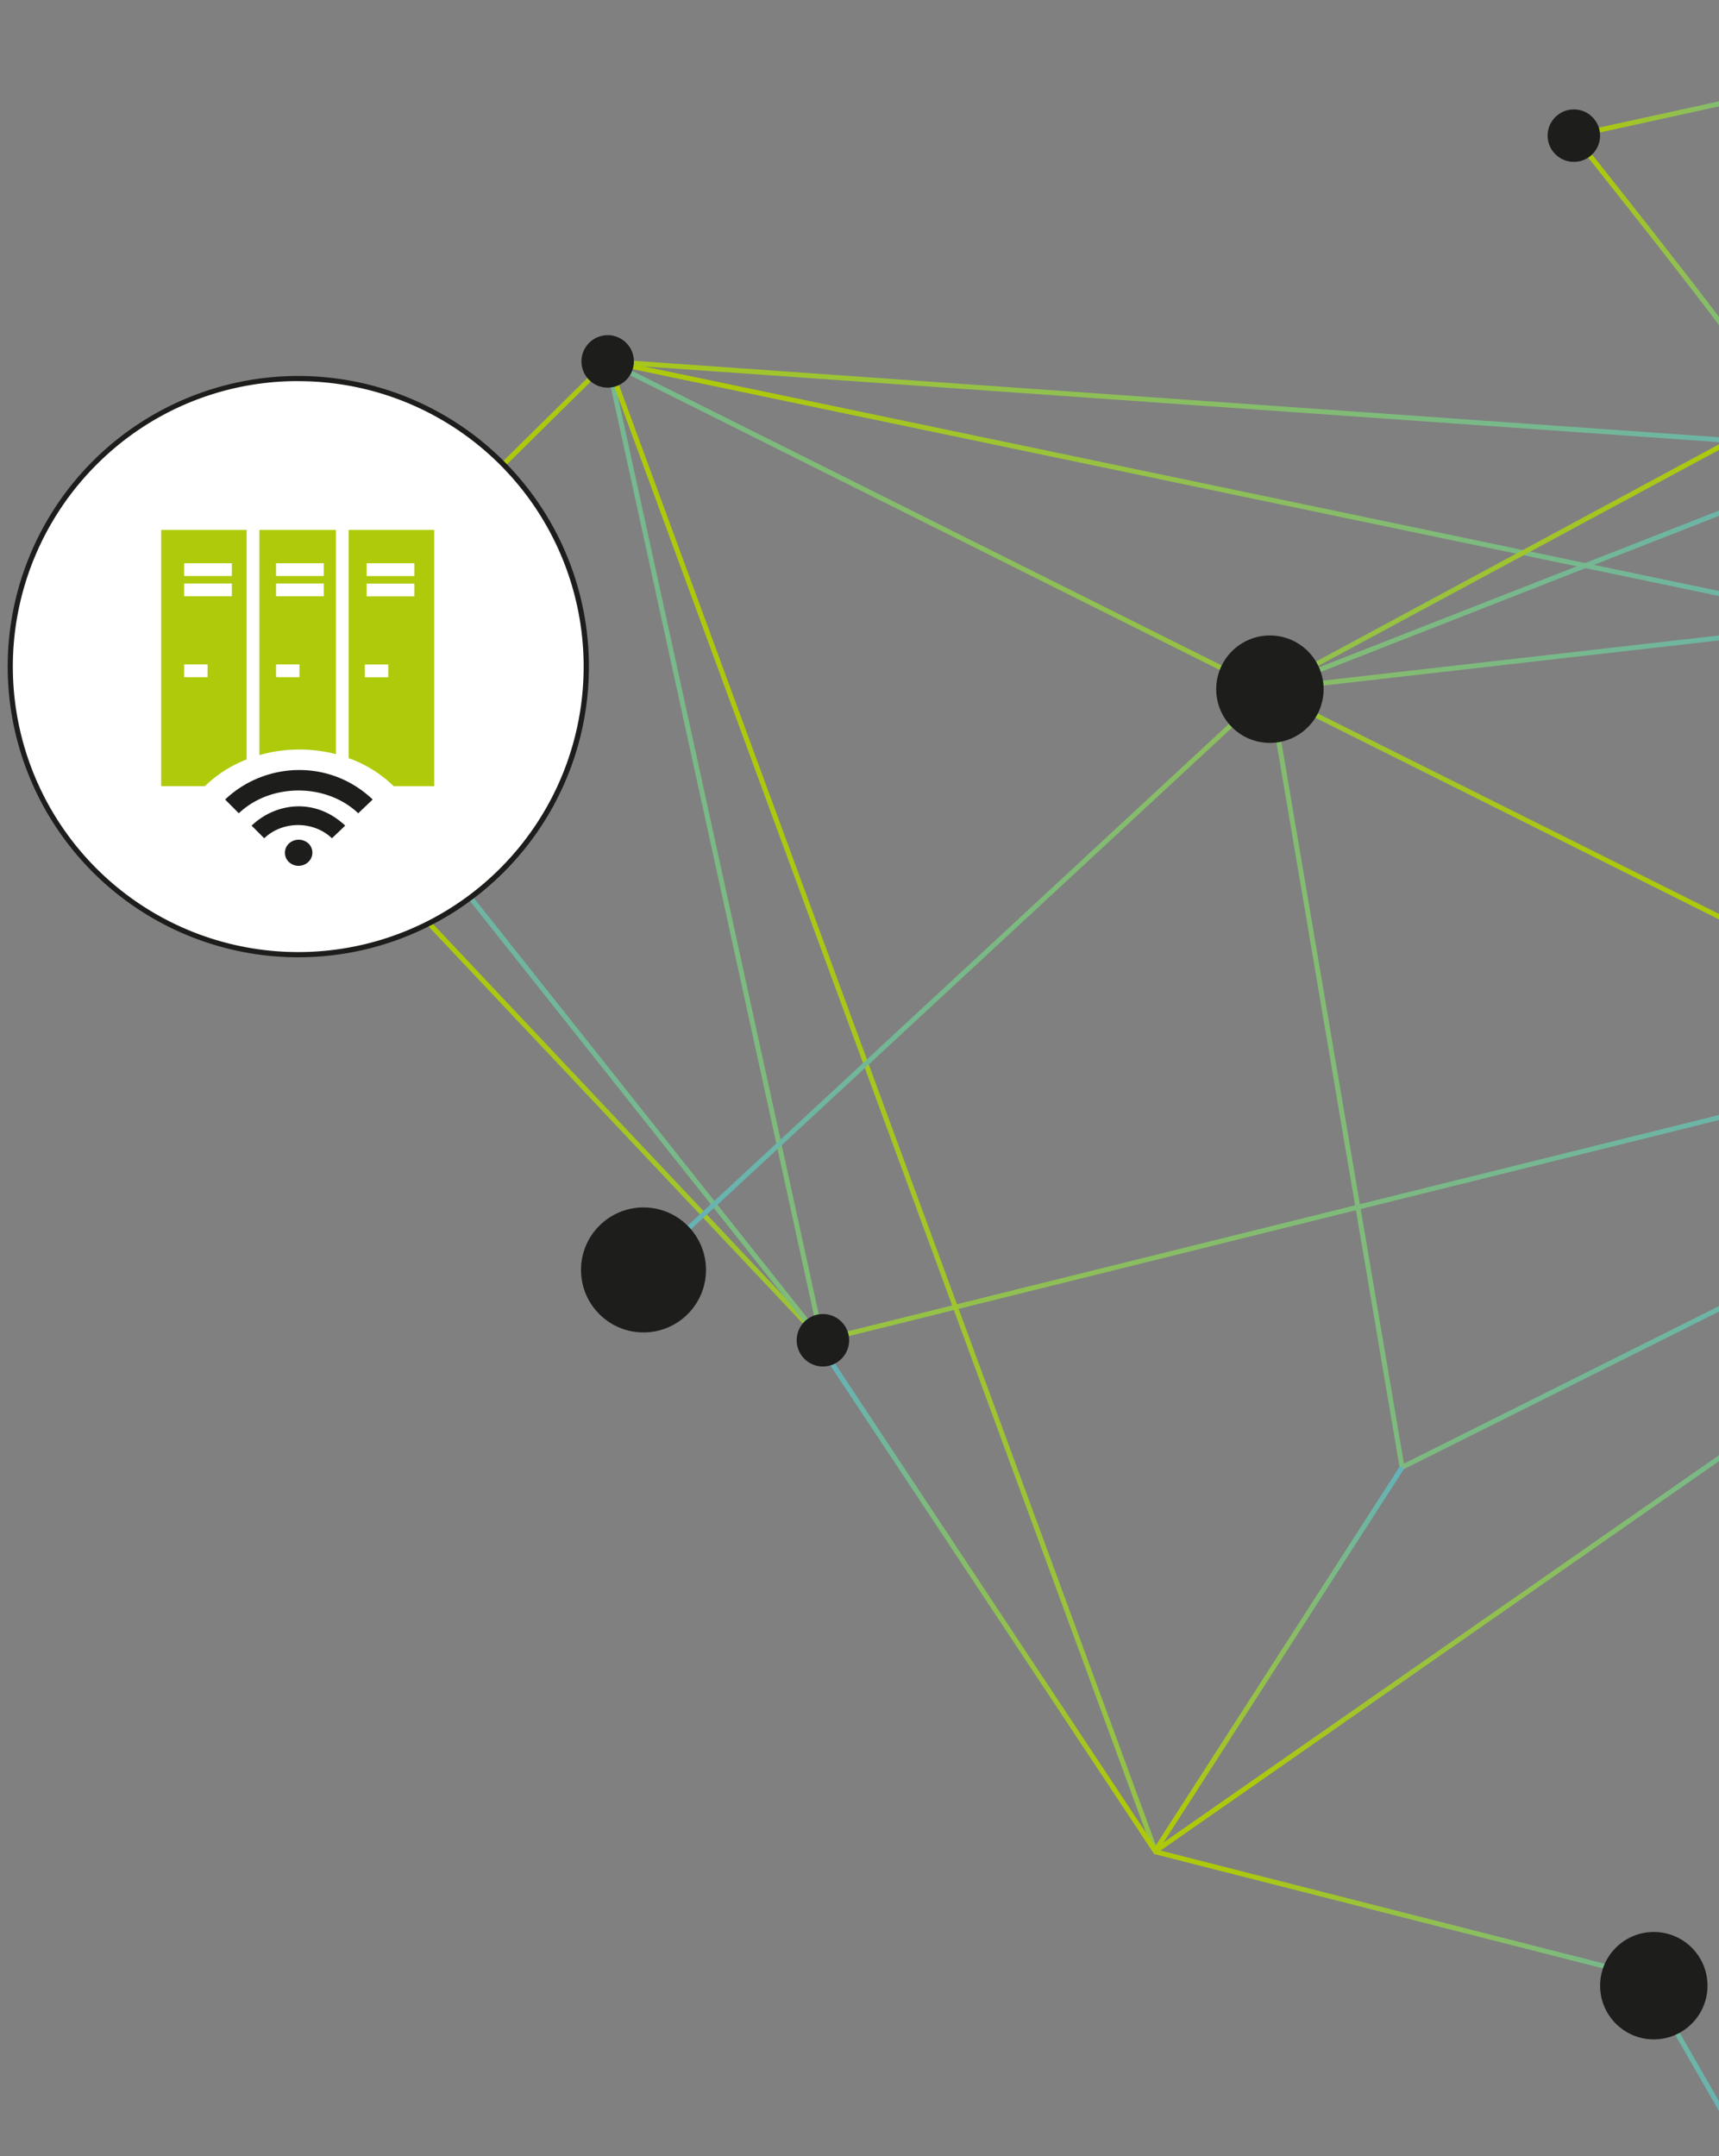 <svg xmlns="http://www.w3.org/2000/svg" xmlns:xlink="http://www.w3.org/1999/xlink" viewBox="0 0 1047 1313"><rect x="0" y="0" width="1047" height="1313" fill="#808080" stroke="none"/><defs><style>.cls-1,.cls-10,.cls-2,.cls-3,.cls-4,.cls-5,.cls-6,.cls-7,.cls-8,.cls-9{fill:none;stroke-miterlimit:10;stroke-width:3px;}.cls-1{stroke:url(#Unbenannter_Verlauf_12);}.cls-2{stroke:url(#Unbenannter_Verlauf_12-2);}.cls-3{stroke:url(#Unbenannter_Verlauf_4);}.cls-4{stroke:url(#Unbenannter_Verlauf_12-3);}.cls-5{stroke:url(#Unbenannter_Verlauf_3);}.cls-6{stroke:url(#Unbenannter_Verlauf_12-4);}.cls-7{stroke:url(#Unbenannter_Verlauf_12-5);}.cls-8{stroke:url(#Unbenannter_Verlauf_12-6);}.cls-9{stroke:url(#Unbenannter_Verlauf_2);}.cls-10{stroke:url(#Unbenannter_Verlauf_12-7);}.cls-11{fill:#fff;}.cls-12{fill:#1d1d1b;}.cls-13{fill:#afca0b;}</style><linearGradient id="Unbenannter_Verlauf_12" x1="199.06" y1="557.17" x2="1150.58" y2="557.17" gradientUnits="userSpaceOnUse"><stop offset="0" stop-color="#aec90b"></stop><stop offset="0.12" stop-color="#aec90b"></stop><stop offset="1" stop-color="#63b2bd"></stop></linearGradient><linearGradient id="Unbenannter_Verlauf_12-2" x1="148.89" y1="630.5" x2="1144.2" y2="630.5" xlink:href="#Unbenannter_Verlauf_12"></linearGradient><linearGradient id="Unbenannter_Verlauf_4" x1="176.31" y1="519.76" x2="1097.11" y2="519.76" gradientUnits="userSpaceOnUse"><stop offset="0" stop-color="#63b2bd"></stop><stop offset="0.88" stop-color="#aec90b"></stop><stop offset="1" stop-color="#aec90b"></stop></linearGradient><linearGradient id="Unbenannter_Verlauf_12-3" x1="367.77" y1="673.16" x2="1140.18" y2="673.16" xlink:href="#Unbenannter_Verlauf_12"></linearGradient><linearGradient id="Unbenannter_Verlauf_3" x1="390.92" y1="496.61" x2="1144.55" y2="496.61" xlink:href="#Unbenannter_Verlauf_4"></linearGradient><linearGradient id="Unbenannter_Verlauf_12-4" x1="702.45" y1="968.61" x2="1160.23" y2="968.61" xlink:href="#Unbenannter_Verlauf_12"></linearGradient><linearGradient id="Unbenannter_Verlauf_12-5" x1="702.94" y1="1222.85" x2="1069.13" y2="1222.85" xlink:href="#Unbenannter_Verlauf_12"></linearGradient><linearGradient id="Unbenannter_Verlauf_12-6" x1="702.05" y1="1010.57" x2="855.23" y2="1010.57" xlink:href="#Unbenannter_Verlauf_12"></linearGradient><linearGradient id="Unbenannter_Verlauf_2" x1="502.63" y1="977.11" x2="705.48" y2="977.11" xlink:href="#Unbenannter_Verlauf_4"></linearGradient><linearGradient id="Unbenannter_Verlauf_12-7" x1="955.91" y1="135.27" x2="1099.93" y2="135.27" xlink:href="#Unbenannter_Verlauf_12"></linearGradient></defs><g id="striche"><polyline class="cls-1" points="200.11 387.91 370.12 220.09 1143.84 274.58 773.47 419.69 853.97 893.56 1119.87 760.61"></polyline><polyline class="cls-2" points="149.99 444.18 500.61 816.18 1143.84 656.5"></polyline><polyline class="cls-3" points="1096.43 582.92 370.12 220.09 500.61 816.18 177.49 409.34"></polyline><polyline class="cls-4" points="773.47 419.69 1130.76 378.92 370.12 220.09 703.9 1127.73"></polyline><polyline class="cls-5" points="1143.84 220.09 773.47 419.69 391.94 773.35"></polyline><line class="cls-6" x1="703.31" y1="1127.58" x2="1159.37" y2="809.65"></line><polyline class="cls-7" points="1067.83 1318.83 1001.63 1203.59 703.31 1127.58"></polyline><line class="cls-8" x1="703.31" y1="1127.58" x2="853.97" y2="893.56"></line><line class="cls-9" x1="503.88" y1="825.99" x2="704.23" y2="1128.23"></line><path class="cls-10" d="M1064,220.09c-.74-6.65-105.42-137.49-105.42-137.49l141-30.86"></path></g><g id="Icon_T&#xFC;r" data-name="Icon T&#xFC;r"><circle class="cls-11" cx="181.69" cy="405.95" r="175.4" transform="translate(-233.84 247.37) rotate(-45)"></circle><path class="cls-12" d="M181.69,232.12A173.83,173.83,0,1,1,58.77,283a172.71,172.71,0,0,1,122.92-50.91m0-3.13a177,177,0,1,0,177,177,177,177,0,0,0-177-177Z"></path><path class="cls-13" d="M182.3,456.44a89.24,89.24,0,0,1,22.31,2.8V322.7H158V459.84A88.57,88.57,0,0,1,182.3,456.44ZM168.13,343h29.06v7.76H168.13Zm0,12.37h29.06v7.77H168.13Zm0,49.25h14.26v7.77H168.13Z"></path><path class="cls-13" d="M150.25,462.47V322.7H98.17V478.78h26.6A75.38,75.38,0,0,1,150.25,462.47ZM112.16,343h29.06v7.76H112.16Zm0,12.37h29.06v7.77H112.16Zm0,49.25h14.26v7.77H112.16Z"></path><path class="cls-13" d="M212.37,322.7v139a75.91,75.91,0,0,1,27.47,17.1h24.63V322.7Zm24.11,89.73H222.22v-7.77h14.26Zm15.88-49.25H223.3v-7.77h29.06Zm0-12.38H223.3V343h29.06Z"></path><path class="cls-12" d="M227,486.88c-26.45-25.13-65.94-22.75-89.88,0l8.33,8.38c19.5-18.52,53.32-18.45,72.73,0Zm-16.75,15.91c-18-17.06-42.07-14.22-57,0l7.68,7.69c11.33-10.76,30-10.69,41.26,0Zm-22.41,10.84a8.82,8.82,0,0,0-11.89.07,7.72,7.72,0,0,0,0,11.23,8.64,8.64,0,0,0,11.81,0,7.72,7.72,0,0,0,.08-11.3"></path></g><g id="punkte"><circle class="cls-12" cx="391.94" cy="773.35" r="38.06"></circle><circle class="cls-12" cx="501.21" cy="816.18" r="15.98"></circle><circle class="cls-12" cx="370.12" cy="220.09" r="15.98"></circle><circle class="cls-12" cx="958.59" cy="82.6" r="15.98"></circle><circle class="cls-12" cx="773.47" cy="419.69" r="32.71"></circle><circle class="cls-12" cx="1007.29" cy="1209.22" r="32.71"></circle></g></svg>